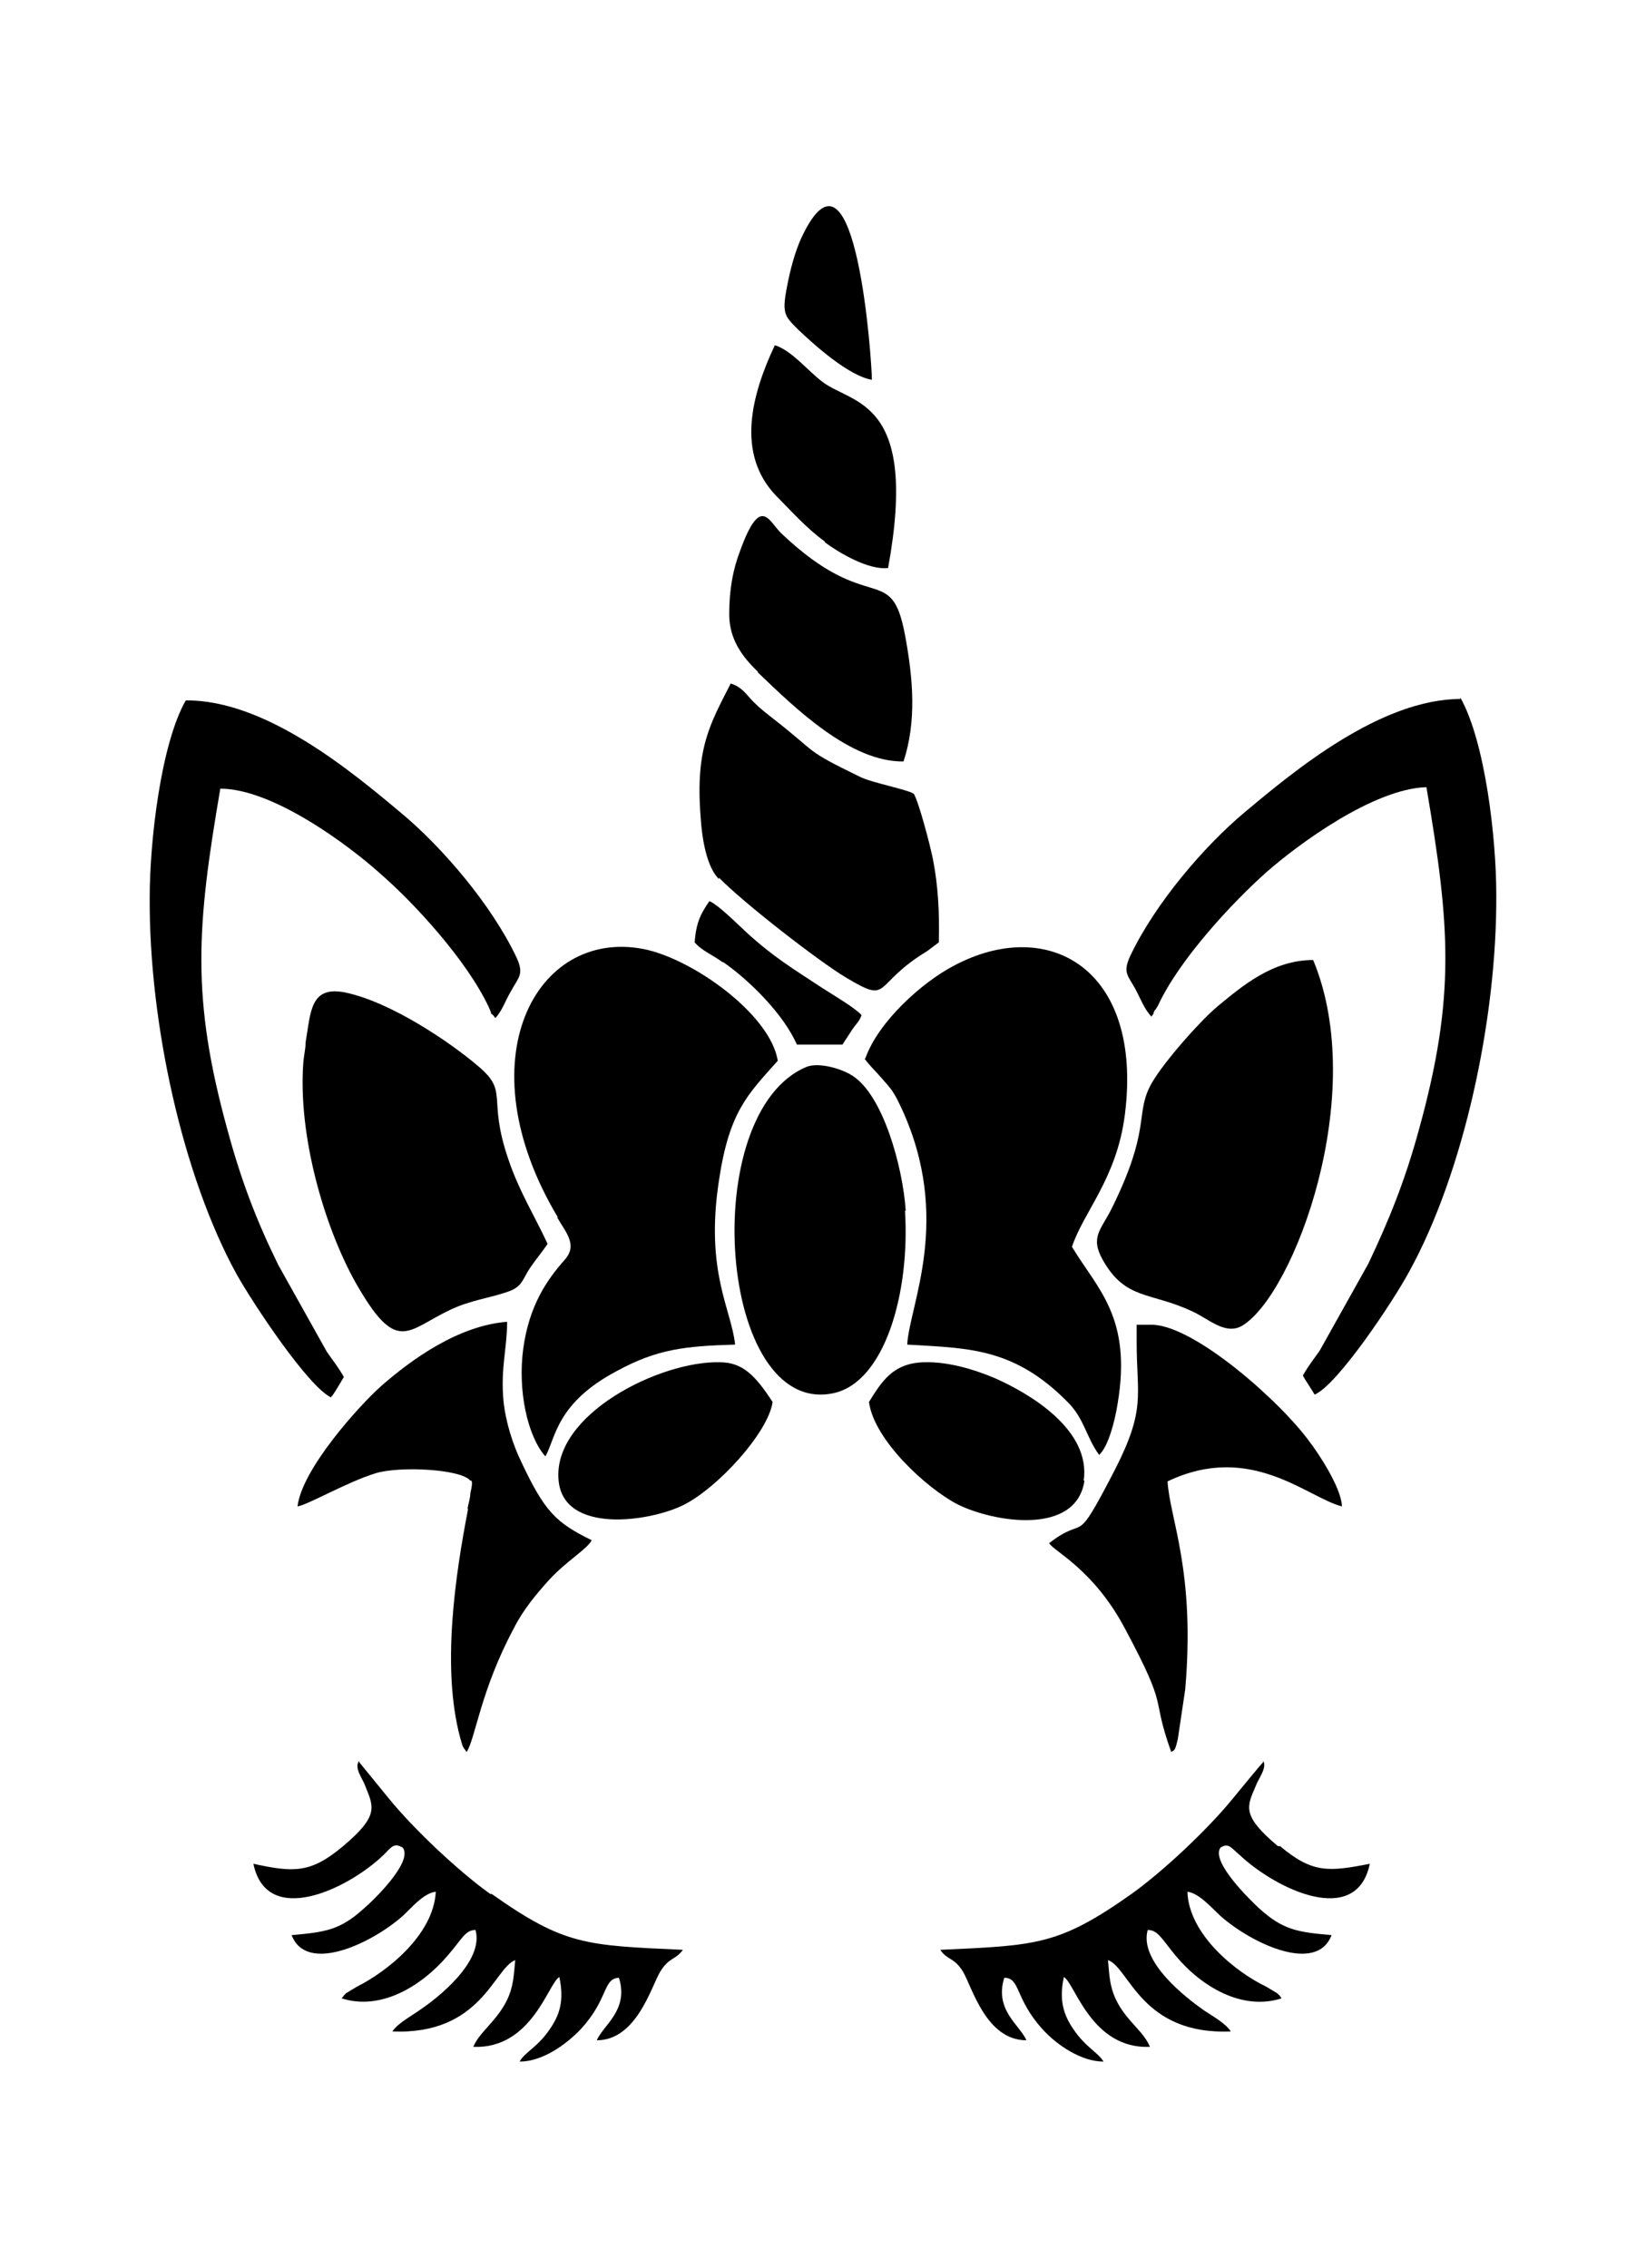 <?xml version="1.0" encoding="iso-8859-1"?>
<!-- Generator: Adobe Illustrator 28.5.0, SVG Export Plug-In . SVG Version: 9.03 Build 54727)  -->
<svg version="1.1" id="Livello_1" xmlns="http://www.w3.org/2000/svg" xmlns:xlink="http://www.w3.org/1999/xlink" x="0px" y="0px"
	 viewBox="0 0 935.435 1288.893" style="enable-background:new 0 0 935.435 1288.893;" xml:space="preserve">
<g id="Capa_1">
	<path d="M411.084,546.878c15.046,10.449,34.272,29.675,41.796,46.811h25.913l5.433-8.359c2.508-3.762,3.762-4.18,5.433-8.359
		c-3.762-4.18-15.882-11.285-21.734-15.046c-17.136-11.285-28.421-17.972-43.885-32.183l0,0c-5.433-5.016-16.3-15.882-20.898-17.554
		c-4.598,6.687-7.523,11.703-8.359,23.406c3.762,4.597,10.867,7.523,15.882,11.285l0,0H411.084z"/>
	<path d="M468.762,308.225c7.941,5.851,24.659,15.882,35.944,14.628c17.554-96.13-20.062-92.786-37.198-105.743l0,0
		c-7.941-5.851-17.554-17.972-27.167-20.898c-13.375,28.421-22.152,61.857,0.836,85.681c8.777,8.777,16.718,17.972,27.585,25.913
		l0,0L468.762,308.225z"/>
	<path d="M453.716,187.436c9.195,8.777,28.839,26.331,41.796,28.421c0-9.613-8.777-142.105-38.452-84.009l0,0
		c-4.18,7.941-7.105,17.972-9.195,28.003C444.103,178.241,445.357,179.077,453.716,187.436z"/>
	<path d="M408.577,498.813c13.793,14.21,56.842,47.647,72.306,56.842c25.913,15.464,14.211,4.18,45.975-15.046l6.687-5.015
		c0.418-17.136-0.418-32.183-3.344-47.229l0,0c-1.672-8.359-7.941-32.183-10.867-37.198c-3.762-2.508-23.823-6.269-30.511-9.613
		c-32.601-15.882-22.988-12.539-49.319-33.018c-4.18-3.344-7.105-5.433-11.285-9.613c-4.18-4.18-6.269-8.359-12.957-10.449
		c-11.703,22.988-20.062,36.78-17.136,75.232c0.836,14.21,3.762,29.257,10.449,35.944
		C408.576,499.648,408.576,498.813,408.577,498.813z"/>
	<path d="M430.728,382.203c21.316,20.48,52.662,50.991,82.755,50.573c7.523-22.988,5.433-47.229,0.836-71.888
		c-7.941-42.214-20.062-10.031-70.217-57.678c-7.105-6.687-11.703-22.57-23.406,9.613c-4.18,10.867-6.269,22.152-6.269,36.362
		c0,14.21,7.523,24.241,16.3,32.601l0,0L430.728,382.203z"/>
	<path d="M653.081,618.348c-7.523,15.882,0.418,24.241-20.898,67.709c-6.269,12.957-12.957,16.718-5.433,30.093
		c12.957,22.988,27.167,17.972,50.991,29.257c9.195,4.18,18.808,13.793,28.421,7.941c29.257-17.972,71.888-131.238,40.124-207.724
		c-22.988,0-40.124,14.628-54.334,26.331l0,0C681.92,580.314,658.514,606.645,653.081,618.348z"/>
	<path d="M762.585,855.747c-0.418-10.449-13.793-30.511-18.39-36.362c-16.3-22.57-65.201-66.037-89.442-66.455h-8.777v10.031
		c0,30.511,5.433,37.616-12.539,72.724c-23.823,45.975-15.046,24.241-37.198,41.378c2.508,4.598,25.077,14.628,43.049,48.483
		c25.913,48.483,14.21,36.362,26.331,70.217c1.672-1.254,2.09,0,3.762-7.523l4.18-28.003c5.851-67.291-8.777-96.966-10.031-118.281
		c47.229-22.57,79.412,9.195,99.055,14.211l0,0L762.585,855.747z"/>
	<path d="M491.332,601.63c2.508,3.762,7.105,7.941,11.285,12.957c4.598,5.015,6.269,7.941,9.613,15.046
		c29.257,63.111,4.598,112.012,3.344,134.582c35.108,2.09,61.021,1.672,91.95,33.436c8.777,9.195,10.031,19.644,17.136,29.257
		c5.015-4.598,8.777-18.39,10.449-28.839c8.359-49.319-11.285-65.201-25.913-89.442l0,0c6.687-20.062,25.495-38.87,30.093-75.232
		c10.449-82.755-43.467-113.266-97.384-84.427c-17.554,9.195-42.631,31.347-50.155,52.662L491.332,601.63L491.332,601.63z"/>
	<polygon points="654.752,752.93 654.752,752.93 654.752,752.93 	"/>
	<path d="M266.054,857.418c-7.523,38.87-15.046,90.696-4.598,129.984c1.672,5.851,1.254,5.016,3.762,8.359
		c5.015-7.941,7.941-35.108,26.749-70.217c5.433-10.867,12.957-19.644,20.062-27.585c10.031-10.867,21.734-17.554,24.241-22.57
		c-20.48-10.031-26.749-16.3-40.124-44.721c-4.598-9.613-8.777-22.152-10.031-34.69c-1.672-18.39,2.09-29.675,2.09-44.721
		c-27.585,2.09-54.334,21.316-71.888,36.78l0,0c-12.121,10.867-44.721,46.811-47.229,68.127
		c5.851-0.836,28.003-13.793,44.303-18.808c13.375-4.18,48.483-2.508,53.916,4.18c0,0,2.09-1.254,0,7.105
		c0,2.926-1.254,6.269-1.672,9.195l0,0L266.054,857.418z"/>
	<path d="M615.883,841.536c4.18-29.257-31.347-49.737-50.155-58.096c-11.703-5.015-26.749-9.613-40.542-9.195
		c-17.972,0.418-24.241,11.285-31.347,22.57l0,0c2.926,21.734,32.601,48.901,50.155,58.096
		c20.898,10.449,67.709,17.972,72.306-13.375H615.883z"/>
	<path d="M726.223,1049.26c-20.898-17.554-17.554-22.57-12.539-34.272c1.254-3.762,6.687-10.449,4.18-14.211v0.836
		c-0.418,0-17.136,20.48-17.136,20.48c-14.628,17.972-40.124,41.796-57.678,54.334l0,0c-41.378,29.257-53.916,29.257-108.668,31.765
		c3.762,5.851,7.941,4.18,12.957,12.539c5.015,8.359,12.957,38.87,35.944,38.87c-3.344-8.359-18.39-17.136-12.539-35.526
		c9.195,0,5.851,11.703,21.734,29.257c8.359,9.195,22.152,18.39,34.69,18.39c-3.344-5.433-10.031-7.941-17.136-18.39
		c-5.433-7.941-8.359-16.3-5.433-29.675c6.269,3.344,15.464,40.96,48.901,39.706c-3.344-8.777-13.375-14.628-19.226-26.749
		c-3.762-7.941-3.762-13.792-4.598-22.57c12.121,4.18,18.808,42.632,69.799,40.542c-2.926-4.598-10.449-8.777-15.464-12.121
		c-10.031-7.105-36.78-27.585-31.765-45.557c5.851,0,7.941,5.016,15.882,14.629c15.046,17.972,38.034,31.347,60.186,24.241
		c-2.09-2.926,0-0.418-2.508-2.926l-6.269-3.762c-16.718-7.941-43.885-29.257-44.721-53.916c6.687,0.836,13.793,9.195,18.808,13.793
		c17.972,15.882,54.752,33.018,63.111,10.867c-19.226-1.672-27.585-2.926-40.96-15.046c-4.598-4.18-28.003-26.749-22.152-34.69
		c4.598-2.926,5.851,0,10.867,4.18c20.898,19.644,66.455,41.378,73.978,5.015c-23.406,4.598-32.601,5.433-50.991-10.031
		L726.223,1049.26L726.223,1049.26z"/>
	<path d="M830.294,397.249c-45.557,0-94.458,40.542-122.879,64.365c-22.988,19.226-50.991,51.827-65.201,81.919
		c-4.18,9.195-1.254,10.867,2.926,18.39c3.344,6.269,5.015,11.285,9.195,15.882l1.254-1.672v-0.836c0.418,0,0.418-0.836,0.418-0.836
		c0.418,0,2.09-2.926,2.09-2.926c12.121-26.331,42.631-58.932,61.439-75.65c17.972-15.882,61.022-47.647,91.114-48.483
		c13.375,78.576,16.718,118.699-4.18,194.349c-7.941,29.257-17.136,51.826-28.839,76.486l-27.585,49.319
		c-3.762,5.433-6.269,8.359-9.613,14.21c1.254,2.508,5.015,7.941,6.687,10.867c12.957-5.433,44.721-53.08,53.916-70.217
		c30.511-55.588,49.737-142.523,49.319-213.993c0-31.765-6.269-86.935-20.48-112.012v0.836L830.294,397.249z"/>
	<path d="M514.737,688.146c-1.672-25.077-12.957-66.037-30.511-76.904c-5.851-3.762-18.39-7.523-25.495-5.016l0,0
		c-63.111,25.495-50.573,199.783,15.046,185.572c28.839-6.269,43.467-56.424,40.542-103.653
		C514.319,688.146,514.737,688.146,514.737,688.146z"/>
	<path d="M278.592,1076.427c-17.554-12.539-43.049-36.362-57.678-54.334l-16.718-20.48v-0.836
		c-3.344,3.762,2.09,10.449,3.344,14.211c4.598,11.703,8.359,16.718-12.539,34.272c-18.39,15.464-28.003,15.046-50.991,10.031
		c7.523,36.362,53.498,14.628,73.978-5.016c4.598-4.598,5.851-7.105,10.867-4.179c6.269,7.941-17.136,30.511-22.152,34.69
		c-13.375,12.121-21.734,13.375-40.96,15.046c8.359,22.152,45.139,5.016,63.111-10.867c4.598-4.18,11.703-12.957,18.808-13.793
		c-1.254,24.659-28.003,45.557-44.721,53.916l-6.269,3.762c-2.508,2.508,0,0-2.508,2.926c22.152,7.105,45.139-6.687,60.186-24.241
		c8.359-9.613,10.031-14.628,15.882-14.628c5.015,17.972-21.734,38.87-31.765,45.557c-4.598,3.344-12.539,7.523-15.464,12.121
		c50.573,2.09,57.678-35.944,69.799-40.542c-0.836,8.359-0.836,14.628-4.598,22.57c-5.851,12.121-15.882,18.39-19.226,26.749
		c33.436,1.254,42.631-36.362,48.901-39.706c2.926,13.792,0,21.734-5.433,29.675c-7.105,10.449-14.21,12.957-17.136,18.39
		c12.957,0,26.331-9.613,34.69-18.39c15.882-17.136,12.539-28.839,21.734-29.257c5.851,18.39-9.195,27.167-12.539,35.526
		c22.57,0,30.929-30.511,35.944-38.87s8.777-6.687,12.957-12.539c-55.17-2.508-67.291-2.508-108.668-31.765L278.592,1076.427
		L278.592,1076.427z"/>
	<path d="M255.605,744.57c12.121-5.851,22.988-6.687,34.272-10.867c7.105-2.926,7.105-6.687,11.285-12.957
		c3.344-5.015,6.687-8.777,10.031-13.793c-7.105-15.464-15.882-29.257-22.152-47.647l0,0c-12.539-36.362,0.836-38.452-17.972-53.916
		c-14.21-12.121-48.483-35.944-75.232-41.378c-19.644-3.762-19.226,11.285-22.152,28.421c0,3.344-0.836,6.687-1.254,10.867
		c-3.344,42.214,12.121,94.04,29.257,124.969C225.512,770.484,230.945,756.273,255.605,744.57L255.605,744.57L255.605,744.57z"/>
	<path d="M188.732,793.471c2.09-2.926,5.433-8.777,6.687-10.867c-3.344-5.851-5.851-8.777-9.613-14.21l-27.585-49.319
		c-12.121-24.659-20.898-47.229-28.839-76.486c-20.898-75.65-17.554-116.192-4.18-194.349c30.093,0,73.56,32.601,91.114,48.483
		c18.808,16.3,48.901,48.901,61.439,75.65l1.254,2.926v0.836c0.836,0,0.836,0.836,1.254,0.836l1.254,1.672
		c4.18-4.598,5.433-9.613,9.195-15.882c4.18-7.523,7.105-9.195,2.926-18.39c-14.21-30.093-42.214-62.693-65.201-81.919
		c-28.421-23.823-77.322-64.783-122.879-64.365c-14.21,25.077-20.48,80.247-20.48,112.012
		c-0.418,71.47,18.808,158.405,49.319,213.993c9.613,17.136,40.96,64.365,53.916,70.217v-0.836L188.732,793.471z"/>
	<path d="M408.994,774.245L408.994,774.245c-33.854-0.836-95.294,29.675-91.532,67.291c2.926,30.511,51.827,23.406,71.052,13.793
		s48.065-40.96,50.573-58.514C429.474,782.187,422.369,774.245,408.994,774.245L408.994,774.245L408.994,774.245z"/>
	<path d="M316.626,691.908c5.433,9.195,11.703,15.882,4.18,24.241c-10.031,11.285-20.062,25.913-23.406,50.155
		c-3.344,24.241,2.508,50.155,12.539,61.439c5.851-10.031,5.851-30.093,40.542-48.483c22.988-12.539,38.87-14.211,67.291-15.046
		c-2.09-20.062-17.136-41.378-9.195-93.204l0,0c5.851-39.288,16.3-48.901,33.436-68.127c-4.18-26.331-48.483-58.096-76.486-63.529
		c-61.021-11.703-101.981,63.111-48.483,152.554l0,0L316.626,691.908z"/>
</g>
</svg>
